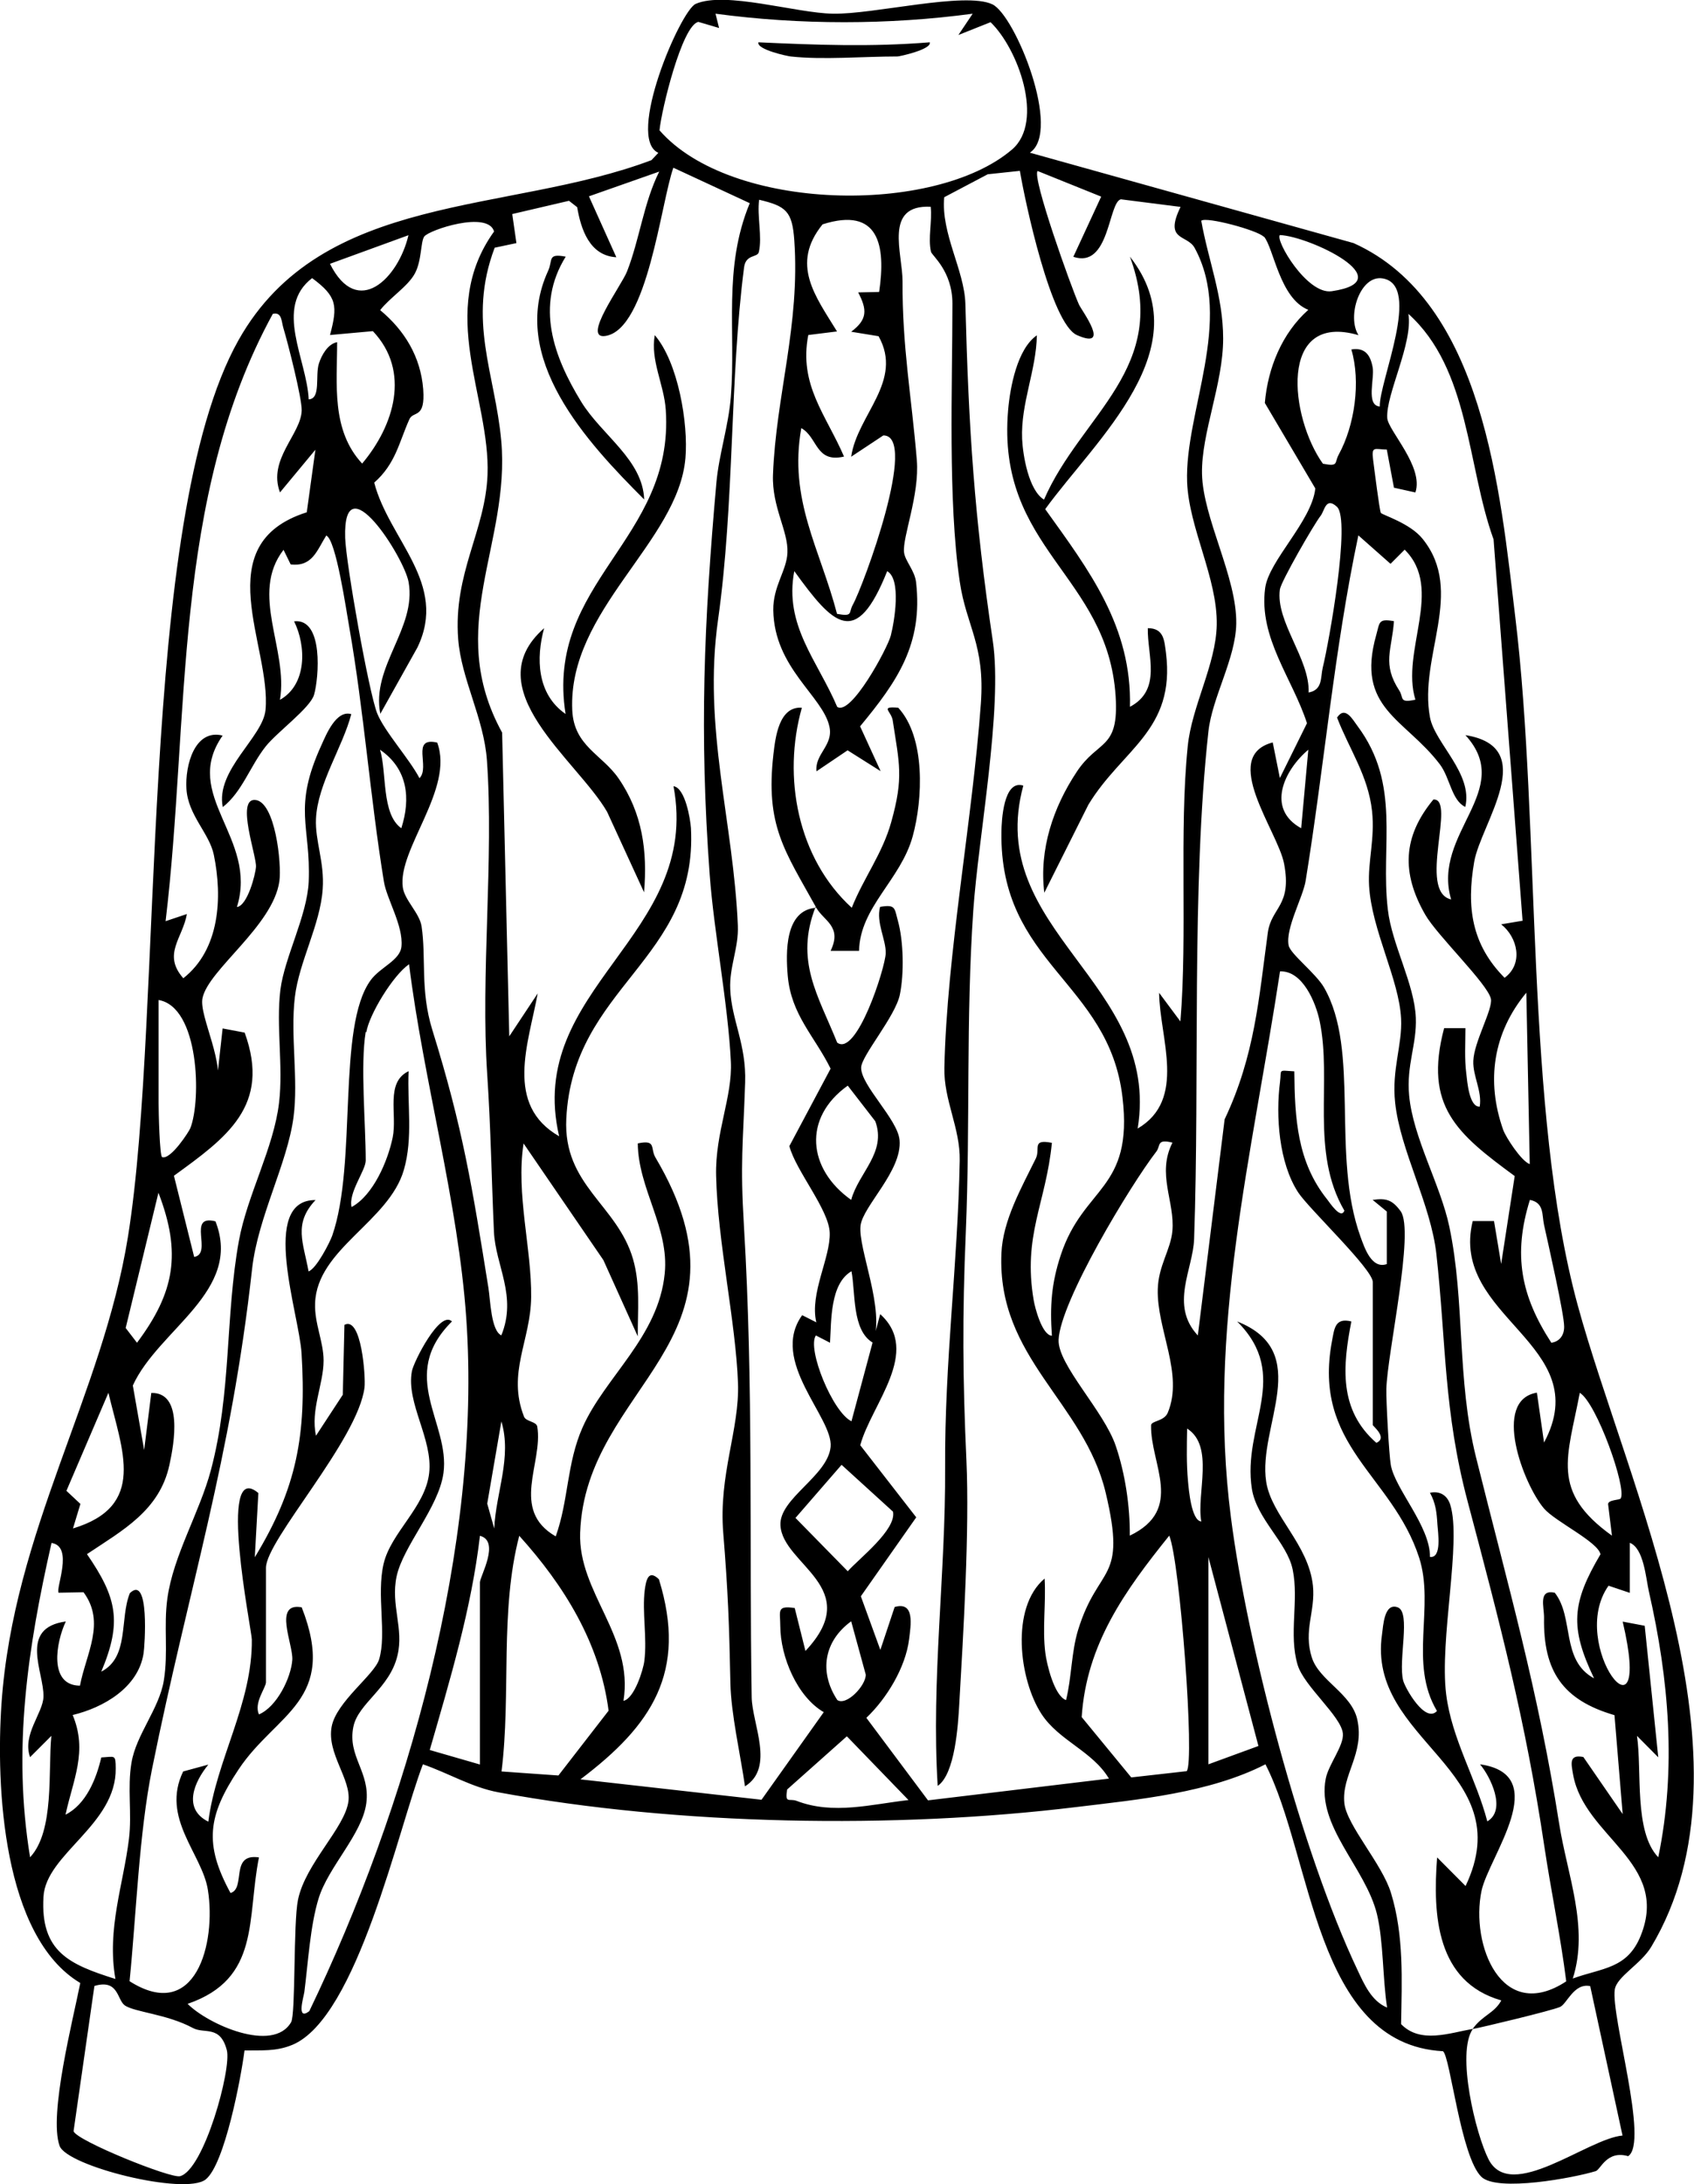 <svg viewBox="0 0 113.76 146.63" xmlns="http://www.w3.org/2000/svg" data-name="Livello 2" id="Livello_2">
  <g data-name="Livello 1" id="Livello_1-2">
    <g>
      <path d="M109.35,144.75c-1.45-.43-1.86.9-2.19,1-1.46.45-6.59,1.41-7.67.39-1.4-1.33-2.1-8.12-2.59-8.44-8.64-.47-8.74-13.07-11.92-19.26-3.76,1.92-8.49,2.36-12.71,2.87-12.15,1.48-26.71,1.24-38.8-.99-1.78-.33-3.38-1.3-5.07-1.88-1.66,4.33-4.4,17-8.76,18.83-1.11.46-2.07.36-3.22.38-.23,1.8-1.33,7.65-2.61,8.66-1.39,1.09-9.33-.89-9.81-2.26-.74-2.09.92-8.53,1.39-10.93C.17,130-.28,119.89.1,114.37c.8-11.62,6.78-20.72,8.49-31.33,2.45-15.19.59-48.06,7.43-60.21,5.63-10,18.07-8.43,27.73-12.08l.46-.49c-2.2-.99,1.48-9.55,2.51-10,1.99-.87,6.73.62,9.22.66,2.76.05,8.86-1.5,10.7-.63,1.53.72,4.69,8.53,2.52,9.96l21.74,6.07c8.76,3.94,9.84,16.71,10.86,25.12,1.72,14.18.61,33.05,4.19,46.18,3.29,12.05,12.39,30.63,4.94,43.07-.7,1.17-2.32,2-2.45,2.87-.27,1.79,2.32,10.3.89,11.19ZM65.32.92c-5.65.76-11.61.76-17.27,0l.24.96-1.39-.41c-1.1.22-2.49,5.94-2.61,7.28,4.76,5.46,18.46,5.73,23.67,1.29,2.2-1.88.4-6.79-1.44-8.55l-2.16.86.96-1.43ZM54.77,60.88c-1.41,3.62.17,5.93,1.45,9.11,1.3.98,3.22-4.98,3.26-5.99.03-.91-.66-2.07-.38-3.12,1.06-.18.96.08,1.2.94.38,1.37.42,3.55.13,4.95-.3,1.47-2.59,4.11-2.6,4.9-.02,1.2,2.46,3.47,2.58,4.87.18,2.06-2.47,4.43-2.62,5.74-.18,1.57,1.68,5.63.83,7.86-1.42-.83-1.16-3.37-1.44-4.8-1.44.84-1.35,3.32-1.44,4.8l-.95-.49c-.61.9,1.13,5.16,2.39,5.76l1.93-7.19c2.79,2.52-.6,6.06-1.34,8.8l3.76,4.84-3.72,5.3,1.31,3.6.96-2.88c1.38-.4,1.08,1.24.97,2.17-.24,1.9-1.51,3.98-2.87,5.27l4.14,5.54,12.15-1.46c-1.09-1.84-3.37-2.55-4.53-4.34-1.49-2.28-2.11-7.13.21-9.09.1,1.65-.16,3.36.05,5,.09.72.59,2.87,1.39,3.16.38-1.53.35-3.21.81-4.71,1.37-4.44,3.3-3.16,1.85-9.22-1.46-6.1-7.3-9.02-7-16.06.09-2.21,1.35-4.41,2.31-6.37.32-.65-.31-1.32,1.08-1.05-.4,4.07-1.97,6.21-1.22,10.58.08.48.56,2.34,1.22,2.37-.14-2-.03-3.52.59-5.4,1.53-4.66,4.89-4.35,4.15-10.61-.91-7.77-8.26-8.94-8.13-17.81.01-.72.13-3.54,1.47-3.11-2.65,9.75,9.27,13.2,7.68,23.02,3.32-1.95,1.47-6.09,1.44-9.11l1.43,1.92c.48-5.87-.09-12.72.49-18.46.27-2.71,1.9-5.5,1.95-8.16.06-3.12-1.87-6.5-1.99-9.59-.17-4.7,3.15-10.85.51-15.71-.5-.93-2.08-.44-.95-2.76l-4.01-.51c-.85.21-.75,4.68-3.19,3.86l1.87-4.04-4.27-1.72c-.39.41,2.25,7.8,2.78,8.97.19.41,2.19,3.07-.13,2.05-1.75-.76-3.5-9-3.84-11.03l-2.16.23-2.92,1.54c-.23,2.43,1.36,4.91,1.42,7.16.22,8.43.6,14.27,1.84,22.62.68,4.56-.98,13.24-1.31,18.11-.5,7.38-.2,14.26-.5,21.56-.24,5.63-.21,9.88.04,15.35.21,4.7-.2,11.52-.48,16.35-.08,1.42-.28,4.7-1.45,5.5-.44-7.16.54-14.25.5-21.37s.85-13.61.98-20.61c.04-2.19-1.08-4.05-1.03-6.23.16-7.62,1.89-16.68,2.45-24.45.29-3.97-.98-5.18-1.42-8.2-.8-5.43-.49-13.13-.49-18.65,0-2.19-1.38-3.22-1.44-3.48-.21-.91.09-2.06-.02-3.02-3.18-.15-1.88,3.12-1.89,5.01-.02,4.44.6,7.67.96,12,.19,2.34-.97,5.16-.86,6.18.06.58.72,1.22.81,2.02.47,4.14-1.25,6.64-3.76,9.67l1.38,3.01-2.22-1.4-2.09,1.41c-.12-1.17,1.15-1.74.87-3-.44-2.05-3.71-3.93-3.77-7.82-.02-1.61.9-2.65.95-3.85.07-1.45-1.05-3.06-.97-5.24.2-5.32,1.83-10.03,1.43-15.75-.14-1.94-.55-2.28-2.36-2.71-.15,1.1.22,2.48-.02,3.51-.09.39-.87.13-.99,1.02-.97,7.46-.64,15.81-1.75,23.67-1.03,7.28,1.04,13.56,1.33,20.53.06,1.51-.58,2.76-.51,4.27.08,2.05,1.09,3.7,1,6.27-.14,4.14-.34,5.31-.08,9.64.64,10.64.35,21,.52,31.62.03,1.8,1.57,4.72-.45,5.98-.3-2.1-.94-4.87-.98-6.93-.08-3.95-.16-6.15-.48-10.08s1.1-6.93.99-10.06c-.15-4.13-1.37-9.49-1.47-13.92-.07-2.91,1.11-5.3.99-7.67-.18-3.8-1.14-8.73-1.42-12.53-.7-9.56-.39-16.86.45-26.34.17-1.87.82-3.83.97-5.75.35-4.4-.54-8.63,1.27-13l-5.13-2.38c-.84,2.36-1.73,10.82-4.54,11.29-1.67.28,1.06-3.38,1.43-4.33.85-2.18,1.11-4.59,2.16-6.7l-4.72,1.66,1.84,4.09c-1.8-.1-2.38-1.89-2.63-3.36l-.55-.43-3.81.89.28,1.95-1.46.31c-1.85,4.89.03,8.46.44,12.94.63,6.98-3.84,12.51.06,19.61l.48,20.39,1.91-2.88c-.62,3.37-2.25,7.47,1.44,9.59-2.32-9.94,9.57-13.44,7.68-23.5.79.11,1.13,2.22,1.17,2.8.48,8.87-7.94,10.65-8.37,19.52-.22,4.48,3.42,5.77,4.48,9.42.5,1.73.31,3.43.32,5.19l-2.31-5.12-5.36-7.83c-.52,3.41.55,7.08.51,10.32-.03,2.92-1.63,5.08-.48,8.02.13.34.83.32.89.67.41,2.44-1.85,5.59,1.24,7.37.87-2.42.73-4.89,1.8-7.31,1.5-3.39,5.1-6.07,5.52-10.34.31-3.07-1.78-5.68-1.81-8.73,1.28-.27.82.33,1.19.95,7.28,12.3-4.71,15.26-5.06,25.19-.14,4.02,3.61,6.92,2.91,11.28.73-.15,1.33-2.09,1.4-2.67.2-1.56-.16-3.28.03-4.78.09-.67.25-1.39.95-.71,1.93,6.23-.49,9.82-5.27,13.43l12.16,1.37,4.18-5.88c-1.78-1.03-2.91-3.71-2.92-5.78,0-.99-.28-1.4.97-1.21l.72,2.88c4.01-4.26-1.55-5.78-1.68-8.44-.09-1.8,3.18-3.3,3.37-5.26s-4.14-5.75-1.91-8.84l.95.48c-.46-1.94.96-4.34.9-6.02-.06-1.56-2.28-4.16-2.71-5.81l2.77-5.2c-1.09-2.2-2.65-3.61-2.88-6.24-.13-1.53-.21-4.42,1.92-4.56-2.13-3.84-3.43-5.51-2.88-10.31.13-1.1.36-3.23,1.91-3.12-1.32,4.66-.28,10.12,3.35,13.43.79-1.99,2.06-3.63,2.65-5.75.85-3.03.54-3.92.1-6.83-.1-.63-.89-.95.37-.85,1.84,1.99,1.66,6.14.97,8.64-.81,2.93-3.54,4.74-3.6,7.68h-1.91c.8-1.65-.48-2.02-.96-2.89ZM33.66,89.66c1.09-2.65-.39-4.7-.49-6.98-.16-3.56-.21-6.91-.45-10.54-.45-6.7.45-14.48-.02-21.09-.2-2.84-1.72-5.44-1.93-8.14-.34-4.44,1.83-7.26,1.97-11.05.19-5.14-3.42-10.95.44-16.32-.41-1.42-4.38-.1-4.69.34-.25.35-.16,1.61-.63,2.48s-1.69,1.63-2.33,2.46c1.64,1.36,2.72,3.13,2.89,5.31.15,2.03-.66,1.42-.93,2.02-.7,1.56-.92,2.98-2.36,4.25,1.01,3.86,4.98,6.77,2.9,11.07l-2.49,4.45c-.63-3.18,2.45-5.74,1.9-8.84-.29-1.66-4.42-8.14-4.26-2.97.05,1.67,1.58,10.34,2.15,11.78.49,1.22,2.16,3.05,2.84,4.35.74-.74-.61-2.8,1.19-2.39,1.16,3.11-2.67,7.16-2.31,9.72.12.86,1.12,1.72,1.26,2.61.32,2.12-.1,4.3.72,6.95,2.05,6.6,2.67,10.47,3.77,17.33.13.79.17,2.89.88,3.19ZM59.04,19.59c.46-3.12-.02-5.73-3.8-4.53-2.17,2.68-.49,4.81.97,7.19l-1.93.24c-.65,3.35,1.19,5.35,2.4,8.16-1.92.45-1.76-1.3-2.87-1.91-.86,4.83,1.26,8.1,2.4,12.47,1.1.2.76-.07,1.06-.61.71-1.27,4.44-11.38,2.05-11.37l-2.16,1.43c.41-2.82,3.53-5.07,1.84-8.09l-1.84-.3c1.1-.82,1.08-1.48.47-2.64l1.39-.03ZM84.87,15.9c-.37-.43-3.88-1.38-4.2-1.08.48,2.7,1.47,5.07,1.47,7.91,0,3.04-1.47,6.34-1.42,9.07.06,3,2.35,6.94,2.3,10.07-.04,2.35-1.62,4.94-1.87,7.24-1.15,10.43-.58,23.3-.96,34.06-.07,2.05-1.65,4.44.25,6.48l1.8-14.51c2.03-4.28,2.3-8.15,2.9-12.53.24-1.72,1.64-1.79,1.09-4.64-.42-2.18-4.33-7.19-.76-8.13l.48,2.39,1.82-3.68c-.97-3-3.25-5.72-2.81-9.06.24-1.86,3.13-4.49,3.37-6.7l-3.39-5.74c.2-2.34,1.15-4.68,2.92-6.25-1.93-.77-2.32-4.15-2.98-4.92ZM22.16,17.71c1.86,3.72,4.6.95,5.27-1.92l-5.27,1.92ZM85.95,15.78c-.33.34,1.82,4.01,3.48,3.77,4.81-.7-1.53-3.7-3.48-3.77ZM22.16,22.5c.52-1.97.49-2.58-1.2-3.83-2.57,1.97-.35,5.46-.23,8.14.84-.04.42-1.6.69-2.42.18-.55.59-1.3,1.22-1.42,0,2.81-.41,5.9,1.68,8.15,2.14-2.54,3.28-6.19.72-8.89l-2.88.26ZM92.66,27.29c-.06-1.65,2.85-8.16.19-8.6-1.52-.25-2.42,2.57-1.62,3.81-5.44-1.59-4.6,5.55-2.39,8.63,1.08.21.76-.06,1.06-.61,1.08-1.97,1.49-4.9.85-7.06.92-.15,1.28.38,1.43,1.2.14.75-.47,2.56.48,2.63ZM18.8,33.05c-.83-2.21,1.41-3.89,1.46-5.49.02-.83-.92-4.51-1.23-5.54-.14-.46-.09-1.09-.71-.95-6.79,12.41-5.56,27.12-7.2,40.77l1.43-.48c-.28,1.62-1.66,2.7-.24,4.31,2.45-1.92,2.64-5.42,2.05-8.28-.3-1.46-1.73-2.65-1.84-4.43-.1-1.58.56-4.05,2.43-3.58-2.82,4.03,2.41,6.85.96,11.51.71-.09,1.25-2.2,1.28-2.7.05-.71-1.34-4.54-.08-4.49,1.37.05,1.82,4.31,1.65,5.47-.44,3-4.76,5.92-5.16,7.83-.26,1.23,1.65,4.52.87,6.36l.48-4.32,1.48.28c1.79,4.92-1.24,7.06-4.75,9.61l1.36,5.45c1.27-.22-.52-2.89,1.43-2.39,1.84,4.69-3.83,7.24-5.55,11.02l.76,4.33.48-3.83c2.14-.05,1.54,3.36,1.22,4.82-.66,3.08-3.15,4.4-5.54,6,2.01,2.92,2.37,4.55.96,7.89,1.9-.98,1.22-3.54,1.92-5.27,1.34-1.3,1,3.58.92,4.05-.36,2.3-2.71,3.64-4.76,4.13,1.02,2.44.03,4.33-.48,6.69,1.38-.69,2.07-2.41,2.4-3.84.93-.05.96-.22.97.73.05,3.79-4.69,5.74-4.85,8.62-.22,3.71,1.76,4.55,4.83,5.52-.59-3.36.54-6.35.91-9.41.21-1.7-.12-3.41.17-5.11.31-1.88,1.86-3.62,2.17-5.51s-.02-3.65.24-5.52c.4-2.89,2.15-5.73,2.92-8.6,1.39-5.22.96-10.31,1.88-15.39.56-3.08,2.35-6.26,2.7-9.29.29-2.46-.21-5.15.09-7.58.28-2.19,1.8-4.97,1.9-7.26.15-3.77-1.1-4.89.86-9.17.3-.66.98-2.37,2-2.07-.58,2.22-2.26,4.67-2.37,7.02-.07,1.5.58,2.91.45,4.72-.16,2.4-1.59,4.88-1.87,7.26-.31,2.61.25,5.5-.09,8.06-.41,3.11-2.39,6.7-2.78,10.17-1.42,12.85-4.26,21.39-6.72,33.58-.88,4.38-1.06,9.78-1.51,14.25,4.44,2.82,5.83-2.54,5.26-6.13-.38-2.42-3.18-4.82-1.66-7.95l1.69-.46c-.94,1.15-1.75,2.96,0,3.83.53-4.16,2.97-7.94,2.92-12.23,0-.59-2.36-12.2.44-9.83l-.24,4.31c2.84-4.66,3.47-8.23,3.14-13.69-.16-2.66-2.85-10.31.94-10.29-1.51,1.59-.81,2.88-.47,4.79.53-.18,1.43-1.95,1.59-2.4,1.7-4.88.29-14.04,2.59-17.16.64-.87,1.98-1.32,2.06-2.26.13-1.39-.99-3.17-1.18-4.35-.92-5.64-1.34-11.45-2.33-17.1-.19-1.05-.88-5.85-1.54-6.13-.63,1-.93,2.11-2.39,1.94l-.48-.98c-2.29,2.97.33,6.67-.24,10.07,1.82-1.02,1.77-3.61.95-5.27,2-.23,1.66,3.83,1.34,4.93-.26.89-2.49,2.51-3.25,3.47-1.05,1.33-1.58,3.05-2.88,4.07-.5-2.49,2.7-4.69,2.87-6.52.4-4.28-3.97-11.13,2.77-13.27l.58-4.2-2.39,2.88ZM102.25,61.84l-1.95-25.63c-1.79-4.94-1.59-11.42-5.72-15.14.32,1.97-1.52,5.41-1.42,6.99.05.84,2.47,3.27,1.89,5l-1.44-.32-.48-2.56c-.81-.01-1.04-.27-.92.68.08.62.43,3.41.52,3.57.09.14,1.97.69,2.81,1.75,2.86,3.56-.28,7.87.49,11.98.33,1.74,2.9,3.77,2.37,6.01-.92-.44-1.02-1.94-1.7-2.85-2.34-3.09-5.68-3.75-4.28-8.69.24-.85.13-1.12,1.19-.93-.14,1.95-.81,2.86.36,4.66.31.47-.04.86,1.08.61-1-3.27,1.94-7.43-.72-10.07l-.95.95-2.16-1.91c-1.62,7.65-2.29,15.5-3.54,23.19-.18,1.11-1.37,3.2-1.14,4.34.11.57,1.83,1.87,2.38,2.83,2.44,4.26.45,11.22,2.45,16.74.27.74.74,2.17,1.76,1.82v-3.53s-.95-.78-.95-.78c.92-.13,1.32,0,1.88.76.96,1.32-.91,9.58-.96,11.95-.02.78.18,4.42.3,5.09.29,1.62,2.65,4.11,2.63,6.17.82.09.53-1.67.5-2.18-.05-.81-.11-1.41-.5-2.13.66-.14,1.16.17,1.36.8.78,2.48-.74,9.07-.27,12.75.38,3,2.01,5.64,2.76,8.51,1.31-.77.2-3.02-.49-3.83,4.93.7.58,6.21.1,8.5-.75,3.62,1.35,8.92,5.69,6.07-.38-3.03-1.02-6.05-1.47-9.06-1.26-8.45-2.98-14.97-5.15-23.15-1.62-6.1-1.44-10.66-2.1-16.61-.37-3.35-2.43-6.96-2.77-10.17-.24-2.23.49-3.87.4-5.64-.13-2.64-1.98-5.94-2.15-8.93-.09-1.63.4-3.13.2-5-.26-2.38-1.53-4.15-2.35-6.28.54-.81,1.04.12,1.36.55,2.97,3.97,1.54,8,2.05,12.34.27,2.35,1.79,4.99,1.88,7.27.07,1.77-.64,3.18-.45,5.2.26,2.85,2.11,6.01,2.7,8.82,1.07,5.08.48,10.18,1.79,15.47,2.19,8.79,4.16,15.59,5.59,24.63.54,3.42,2.01,6.94.91,10.37,1.98-.72,3.66-.64,4.56-2.87,1.99-4.93-3.8-6.62-4.54-10.83-.12-.7-.3-1.37.69-1.17l2.64,3.83-.55-6.64c-3.47-1.01-4.79-2.95-4.73-6.54.01-.73-.41-1.92.72-1.68,1.32,1.68.39,4.53,2.64,5.75-1.64-3.43-1.5-5.06.43-8.33-.17-.84-3.03-2.19-3.79-3.07-1.39-1.63-3.52-7.27-.48-7.78l.48,3.35c3.54-6.62-6.38-8.38-4.79-14.87h1.43s.48,2.88.48,2.88l.91-5.9c-3.85-2.83-6.13-4.68-4.74-9.93h1.43c0,1.02-.07,2.04.06,3.06.06.51.19,2.25.9,2.21.17-1.05-.47-2.05-.43-3.07.04-1.27,1.33-3.49,1.18-4.17-.22-1.01-3.61-4.25-4.41-5.65-1.6-2.79-1.52-5.23.55-7.73,1.56-.08-1.09,6.18,1.19,6.71-1.32-4.47,4.34-7.33.96-11.03,5.04.8,1.04,5.92.59,8.5-.53,3.06-.17,5.56,2.04,7.79,1.28-.94.88-2.72-.23-3.59l1.43-.24ZM89.78,34.02c-.75-.69-.83.27-1.09.6-.47.6-2.67,4.43-2.74,4.95-.3,2.17,2.02,4.66,1.93,6.92.96-.18.79-1.01.95-1.68.41-1.66,1.9-9.92.95-10.79ZM59.58,38.34c-2.09,5.24-3.61,3.64-6.24,0-.7,3.64,1.57,6.02,2.88,9.11.92.64,3.38-3.93,3.6-4.78.24-.93.73-3.8-.25-4.33ZM26.95,55.6c.64-1.99.44-3.99-1.43-5.27.47,1.53.08,4.31,1.43,5.27ZM87.38,55.6l.48-5.27c-1.62,1.36-2.86,3.96-.48,5.27ZM24.56,69.27c-.37,2.21,0,6.17,0,8.64,0,.66-1.18,2.16-.95,3.12,1.47-.8,2.44-3.12,2.76-4.67s-.51-3.7,1.07-4.45c-.1,2.2.31,4.46-.32,6.63-1.01,3.48-5.84,5.3-5.96,8.95-.05,1.36.57,2.57.57,3.85,0,1.58-.89,3.31-.51,5.04l1.8-2.75.11-4.69c1.15-.62,1.43,3.51,1.35,4.19-.43,3.53-6.62,10.25-6.62,12.12v7.68c0,.37-.83,1.38-.47,2.16,1.2-.51,2.15-2.45,2.24-3.66.07-1.03-1.31-3.89.63-3.53,2.46,6.26-1.72,7.1-4.23,10.87-2.08,3.12-2.34,5.02-.55,8.31,1.05-.31-.06-2.69,1.91-2.39-.83,4.13.12,8.14-4.79,9.83,1.35,1.37,5.74,3.33,6.95,1.23.31-.54.14-6.66.46-8.21.5-2.45,3.17-4.85,3.39-6.63.18-1.49-1.46-3.2-1.13-4.99.31-1.68,2.88-3.49,3.19-4.53.52-1.73-.19-4.31.3-6.41s2.8-3.8,3.06-6.09-1.56-4.7-1.16-6.84c.12-.64,1.89-4.13,2.69-3.34-3.68,3.66-.11,6.81-.57,10.18-.32,2.32-2.72,4.9-3.15,6.95-.4,1.92.5,3.48.06,5.3-.52,2.2-2.64,3.2-2.96,4.78-.41,1.99,1.14,3.03.87,5.12s-2.56,4.28-3.21,6.42c-.56,1.83-.7,4.29-.95,6.25-.05.36-.56,1.98.33,1.3,6.55-13.61,11.61-31.22,10.54-46.53-.54-7.79-2.88-15.99-3.84-23.75-1.08.74-2.68,3.38-2.87,4.56ZM98.9,136.2c.64-.91,1.45-1.04,1.92-1.91-4.36-1.25-4.61-5.71-4.31-9.6l1.91,1.92c3.72-7.81-6.66-9.71-5.61-16.9.08-.56.14-2.14,1.05-1.81s.02,3.56.37,4.92c.13.5,1.48,2.9,2.27,2.04-1.92-3.21-.13-7-1.2-10.3-1.81-5.57-7.18-7.46-5.85-14.54.16-.84.2-1.58,1.3-1.31-.59,3.03-.85,5.94,1.68,8.15.78-.35-.24-1.12-.24-1.2v-9.59c0-.87-4.3-4.93-5.01-6.02-1.29-1.97-1.52-5.12-1.22-7.42.11-.87-.17-.78.96-.71.03,3.16.19,6.08,2.2,8.59.16.2.93,1.39,1.16.76-2.31-3.96-.81-8.67-1.66-12.73-.26-1.24-1.14-3.39-2.66-3.33-1.87,12.33-4.92,24.07-3.3,36.64,1.11,8.66,4.76,22.5,8.49,30.37.45.96.94,2.11,2,2.55-.3-1.94-.24-4.43-.68-6.27-.77-3.14-4.07-5.9-3.44-9.1.19-.96,1.23-2.22,1.15-3.03-.11-1.16-2.61-3.17-3.04-4.61-.61-2.05.1-4.31-.33-6.39-.37-1.82-2.41-3.38-2.74-5.42-.67-4.23,2.68-7.58-.99-11.24,5.18,2.04,1.37,7.04,1.95,10.76.36,2.3,2.84,4.18,3.14,6.98.18,1.71-.66,3-.07,4.83.5,1.55,2.67,2.41,3.05,4.16.5,2.3-1.07,3.71-.87,5.61.16,1.49,2.53,4.06,3.13,6.02.88,2.85.73,5.87.68,8.81,1.29,1.33,3.23.6,4.82.32-1.13,1.62.19,7.07,1.06,8.77,1.5,2.9,6.63-1.4,8.99-1.61l-2.17-10.03c-1.1-.23-1.56,1.2-2.03,1.4-.62.26-5.12,1.34-5.86,1.48ZM102.73,78.15l-.23-11.51c-2.23,2.69-2.72,5.93-1.55,9.22.17.47,1.2,2.08,1.78,2.29ZM10.65,67.12v6.96c0,.53.07,3.56.24,3.6.58.19,1.81-1.73,1.89-1.94.75-1.89.6-8.16-2.14-8.61ZM57.16,80.55c.5-1.83,2.39-3.18,1.62-5.28l-1.85-2.39c-3.04,2.17-2.69,5.6.23,7.67ZM78.75,76.71c-1.1-.28-.79.2-1.1.6-1.73,2.24-6.45,10.05-6.56,12.63-.07,1.68,3.05,4.78,3.84,7.13.63,1.85.96,4.06.94,6.02,3.69-1.77,1.38-4.8,1.43-7.4,0-.32.87-.26,1.12-.85,1.09-2.61-.75-5.6-.67-8.3.04-1.57.87-2.65.98-3.9.18-1.98-1.07-3.83.01-5.94ZM9.2,90.14c2.53-3.38,3-6.02,1.44-10.07l-2.2,9.08.76.99ZM104.18,90.14c.57-.08.87-.53.86-1.09,0-.84-1.07-5.55-1.35-6.82-.15-.68.02-1.49-.95-1.68-1.15,3.69-.6,6.45,1.44,9.59ZM4.89,102.61c4.99-1.5,3.31-5.24,2.39-9.11l-2.82,6.58.94.88-.5,1.65ZM108.84,100.59c.41-.7-1.62-6.41-2.75-7.09-.82,4.34-2,6.61,2.16,9.59l-.26-2.12c.02-.3.78-.26.85-.38ZM33.19,102.61c.11-2.43,1.2-4.78.48-7.19l-.95,5.52.47,1.67ZM80.67,102.13c-.33-1.87.9-5.05-.95-6.23-.02,1.18-.05,2.36.06,3.54.05.53.22,2.64.89,2.7ZM56.52,98.33l-3.1,3.57,3.51,3.58c.78-.87,3.28-2.79,3.04-4l-3.46-3.15ZM32.23,118.45v-12.23c0-.39,1.38-2.76,0-3.12-.57,4.9-2.01,9.66-3.37,14.38l3.36.97ZM33.68,118.92l3.82.27,3.37-4.35c-.59-4.55-3-8.42-6-11.74-1.32,5.06-.54,10.59-1.19,15.82ZM79.69,118.9c.56-.57-.45-14.11-1.17-15.81-2.96,3.68-5.56,7.27-5.88,12.18l3.33,4.05,3.72-.42ZM3.94,106.93c-.23-.28,1.04-3.12-.48-3.35-1.6,7.05-2.63,13.85-1.44,21.1,1.65-1.76,1.2-5.8,1.43-8.15l-1.43,1.43c-.54-1.51.86-2.94.9-4.05.05-1.64-1.7-4.62,1.5-5.06-.66,1.39-1.17,4.3.95,4.31.4-2.13,1.75-4.23.24-6.27l-1.67.03ZM111.36,124.68c1.23-5.94.72-11.94-.63-17.84-.2-.89-.34-2.9-1.28-3.27v3.36s-1.43-.48-1.43-.48c-2.81,3.98,3.07,11.39.95,2.41l1.48.28.91,8.83-1.43-1.44c.35,2.35-.22,6.43,1.43,8.15ZM81.15,104.53v13.91l3.36-1.23-3.36-12.68ZM56.22,114.12c.61.43,1.93-.96,1.92-1.7l-.98-3.58c-1.84,1.34-2.16,3.41-.94,5.27ZM61.01,120.84l-4.14-4.28-4.01,3.57c-.16,1,.14.57.65.77,2.46.94,5.01.22,7.5-.06ZM8.38,134.62c-.52-.35-.41-1.79-2.04-1.3l-1.4,9.75c.19.63,6.53,3.19,7.15,3.02,1.61-.42,3.48-7.22,3.14-8.47-.45-1.7-1.51-1.06-2.28-1.48-1.75-.94-3.88-1.05-4.58-1.52Z"></path>
      <path d="M75.88,47.45c2.17-1.15,1.16-3.45,1.2-5.28,1.09,0,1.11.84,1.22,1.66.65,5.21-2.95,6.46-5.21,10.19l-2.96,5.91c-.36-2.91.6-5.74,2.18-8.12,1.45-2.19,2.84-1.45,2.61-5.06-.52-8.16-8.02-9.89-7.22-19.22.13-1.52.61-4.11,1.93-5.02-.04,2.36-1.09,4.57-.99,6.96.05,1.09.44,3.45,1.47,4.07,2.5-5.75,8.52-8.84,5.77-16.31,4.81,6.13-2.28,12.25-5.69,16.95,2.94,4.1,5.83,7.88,5.69,13.28Z"></path>
      <path d="M43.26,59.92l-2.49-5.42c-2.02-3.49-8.86-8.26-4.23-12.33-.55,2.01-.49,4.42,1.44,5.76-1.4-8.87,7.32-11.67,6.73-20.41-.12-1.74-1.04-3.3-.74-5.02,1.57,1.82,2.26,5.93,2.06,8.25-.48,5.64-7.91,10.2-7.6,16.93.11,2.41,2.01,2.97,3.12,4.59,1.59,2.32,1.94,4.87,1.7,7.64Z"></path>
      <path d="M37.99,17.23c-2.05,3.31-.82,6.7,1.04,9.74,1.38,2.25,4.13,3.88,4.23,6.56-3.84-3.84-9.14-9.5-6.45-15.35.33-.72-.07-1.19,1.18-.95Z"></path>
      <path d="M53.09,3.79c-.2-.02-2.29-.46-2.16-.95,3.91.18,7.59.32,11.51,0,.14.48-2.04.95-2.16.95-2.25,0-5.05.24-7.19,0Z"></path>
    </g>
  </g>
</svg>